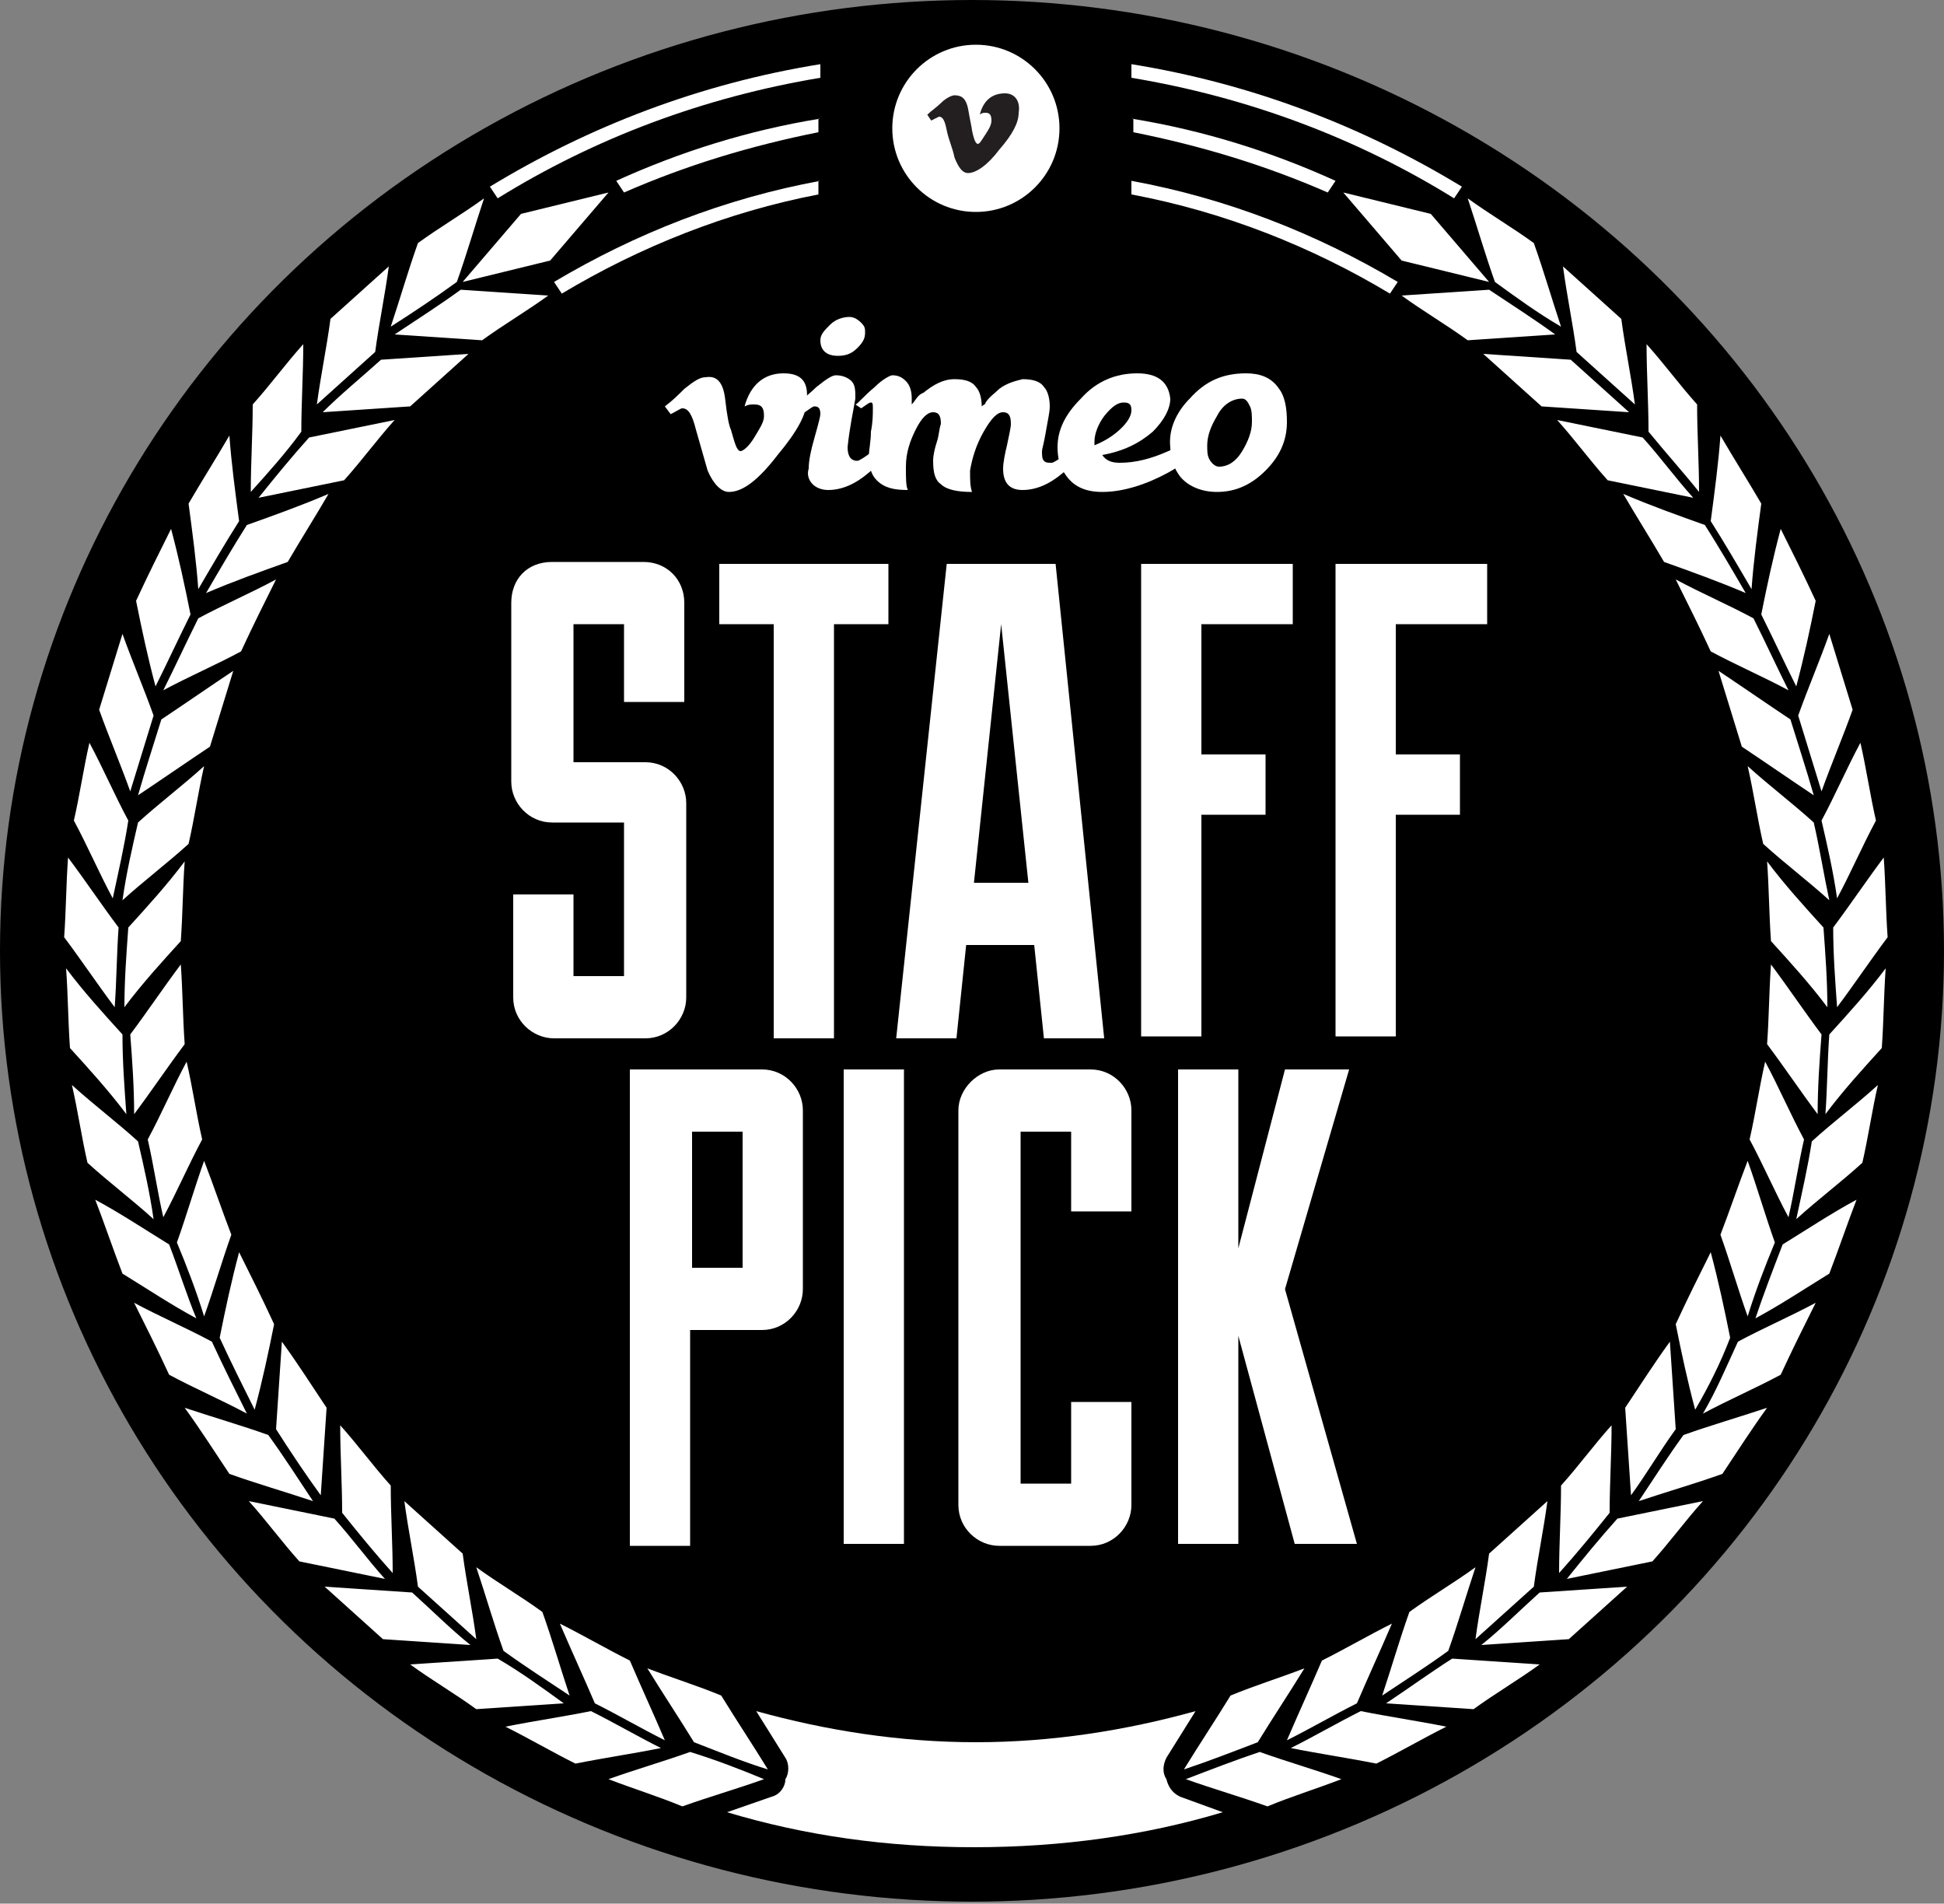 <svg viewBox="0 0 100 97.9" xmlns="http://www.w3.org/2000/svg"><rect x="0" y="0" width="100" height="97.9" fill="#808080" stroke="none"/><ellipse clip-rule="evenodd" cx="50" cy="48.9" fill-rule="evenodd" rx="50" ry="48.9"/><g fill="#fff"><path clip-rule="evenodd" d="m76.6 14.9-4.5.3c1.1.8 2.3 1.5 3.4 2.3l4.5-.3c-1.1-.8-2.2-1.5-3.4-2.3zm.3-.4c-.5-1.4-.9-2.8-1.4-4.3 1.1.8 2.3 1.5 3.4 2.3.5 1.4.9 2.8 1.4 4.3-1.2-.7-2.3-1.5-3.4-2.3zm3.9 4-4.5-.3 3 2.7 4.5.3zm.3-.4c-.2-1.5-.5-2.9-.7-4.4l3 2.7c.2 1.5.5 2.9.7 4.4zm3.4 4.4c-1.5-.3-2.9-.6-4.4-.9.9 1 1.7 2.1 2.6 3.1 1.5.3 2.9.6 4.4.9-.9-1-1.7-2.1-2.6-3.1zm.3-.3c0-1.5-.1-3-.1-4.5.9 1 1.7 2.1 2.6 3.1 0 1.5.1 3 .1 4.5-.8-1-1.7-2-2.6-3.1zm2.9 4.8c-1.4-.5-2.8-1-4.2-1.6.7 1.2 1.4 2.3 2.1 3.5 1.4.5 2.8 1 4.2 1.6-.7-1.2-1.4-2.4-2.1-3.5zm.3-.2c.2-1.5.4-3 .5-4.4.7 1.2 1.4 2.3 2.1 3.5-.2 1.5-.4 3-.5 4.4-.7-1.2-1.4-2.4-2.1-3.5zm2.2 5c-1.3-.7-2.7-1.3-4-2 .6 1.2 1.2 2.4 1.8 3.7 1.3.7 2.7 1.3 4 2-.6-1.2-1.2-2.5-1.8-3.7zm.4-.2c.3-1.5.6-2.9 1-4.4.6 1.2 1.2 2.4 1.8 3.7-.3 1.5-.6 2.9-1 4.4-.6-1.2-1.2-2.5-1.8-3.7zm1.5 5.4c-1.2-.8-2.5-1.7-3.7-2.5l1.2 3.9c1.2.8 2.5 1.7 3.7 2.5-.4-1.4-.8-2.6-1.2-3.9zm.4-.2c.5-1.4 1.1-2.8 1.6-4.2l1.2 3.9c-.5 1.4-1.1 2.8-1.6 4.2zm.8 5.5c-1.1-1-2.3-1.9-3.4-2.9.3 1.3.5 2.7.8 4 1.1 1 2.3 1.9 3.4 2.9-.3-1.4-.5-2.7-.8-4zm.4-.1c.7-1.3 1.3-2.7 2-4 .3 1.3.5 2.7.8 4-.7 1.3-1.3 2.7-2 4-.2-1.4-.5-2.7-.8-4zm.1 5.5c-1-1.1-2-2.2-2.9-3.4.1 1.4.1 2.7.2 4.1 1 1.1 2 2.2 2.9 3.4 0-1.4-.1-2.7-.2-4.1zm.5 0c.9-1.2 1.7-2.4 2.6-3.6.1 1.4.1 2.7.2 4.1-.9 1.2-1.7 2.4-2.6 3.6-.1-1.4-.2-2.7-.2-4.1zm-.6 5.5c-.9-1.2-1.7-2.4-2.6-3.6-.1 1.4-.1 2.7-.2 4.1.9 1.2 1.7 2.4 2.6 3.6 0-1.4.1-2.8.2-4.1zm.4 0c1-1.1 2-2.2 2.9-3.4-.1 1.4-.1 2.7-.2 4.1-1 1.1-2 2.2-2.9 3.4.1-1.4.1-2.7.2-4.1zm-1.3 5.4c-.7-1.3-1.3-2.7-2-4-.3 1.3-.5 2.7-.8 4 .7 1.3 1.3 2.7 2 4 .3-1.3.5-2.7.8-4zm.4.1c1.1-1 2.3-1.9 3.4-2.9-.3 1.3-.5 2.7-.8 4-1.1 1-2.3 1.9-3.4 2.9.3-1.4.6-2.7.8-4zm-1.9 5.2c-.5-1.4-.9-2.8-1.4-4.2-.5 1.3-.9 2.5-1.4 3.8.5 1.4.9 2.8 1.4 4.2.4-1.3.9-2.6 1.4-3.8zm.4.1c1.3-.8 2.5-1.6 3.8-2.3-.5 1.3-.9 2.5-1.4 3.8-1.3.8-2.5 1.6-3.8 2.3.4-1.2.9-2.5 1.4-3.8zm-2.7 4.8c-.3-1.5-.6-2.9-1-4.4-.6 1.2-1.2 2.4-1.8 3.7.3 1.5.6 2.9 1 4.4.7-1.2 1.3-2.4 1.8-3.7zm.4.2c1.3-.7 2.7-1.3 4-2-.6 1.2-1.2 2.4-1.8 3.7-1.3.7-2.7 1.3-4 2 .7-1.2 1.2-2.4 1.8-3.7zm-3.2 4.5-.3-4.5c-.8 1.1-1.5 2.2-2.3 3.4l.3 4.5c.8-1.1 1.5-2.3 2.3-3.4zm.4.3c1.4-.5 2.8-.9 4.3-1.4-.8 1.1-1.5 2.2-2.3 3.4-1.4.5-2.8.9-4.3 1.4.8-1.2 1.5-2.3 2.3-3.4zm-3.8 4c0-1.5.1-3 .1-4.5-.9 1-1.7 2.1-2.6 3.1 0 1.5-.1 3-.1 4.5.9-1 1.8-2.1 2.6-3.1zm.4.3c1.5-.3 2.9-.6 4.4-.9-.9 1-1.7 2.1-2.6 3.1-1.5.3-2.9.6-4.4.9.8-1 1.7-2.1 2.6-3.1zm-4.3 3.5c.2-1.5.5-2.9.7-4.4l-3 2.7c-.2 1.5-.5 2.9-.7 4.4zm.3.3 4.5-.3-3 2.7-4.5.3c1-.8 2-1.8 3-2.7zm-4.7 3c.5-1.4.9-2.8 1.4-4.3-1.1.8-2.3 1.5-3.4 2.3-.5 1.4-.9 2.8-1.4 4.3 1.2-.8 2.3-1.5 3.4-2.3zm.2.4 4.5.3c-1.1.8-2.3 1.5-3.4 2.3l-4.5-.3c1.2-.8 2.3-1.6 3.4-2.3zm-4.9 2.3c.6-1.4 1.2-2.7 1.8-4.1-1.2.6-2.4 1.3-3.6 1.9-.6 1.4-1.2 2.7-1.8 4.1 1.2-.6 2.4-1.3 3.6-1.9zm.2.4c1.5.3 2.9.5 4.4.8-1.2.6-2.4 1.3-3.6 1.9-1.5-.3-2.9-.5-4.4-.8 1.2-.6 2.4-1.3 3.6-1.9zm-5.3 1.6c.8-1.3 1.6-2.5 2.4-3.8-1.3.5-2.6.9-3.8 1.4-.8 1.3-1.6 2.5-2.4 3.8 1.2-.4 2.5-.9 3.8-1.4zm.1.5c1.4.5 2.8.9 4.2 1.4-1.3.5-2.6.9-3.8 1.4-1.4-.5-2.8-.9-4.2-1.4 1.3-.5 2.6-1 3.8-1.4zm7.3-76.7-3-3.5 4.5 1.1 3 3.5zm-13.9-7.3c3.7.6 7.2 1.7 10.5 3.2l-.4.6c-3.2-1.4-6.5-2.4-10-3.1v-.7zm0 3.2c4.9.9 9.5 2.7 13.7 5.2l-.4.6c-4-2.4-8.5-4.2-13.3-5.1zm0-6c6.2 1 11.9 3.2 17 6.3l-.4.6c-5-3.1-10.6-5.2-16.6-6.2zm-34.5 11.6 4.5.3c-1.1.8-2.3 1.5-3.4 2.3l-4.5-.3c1.2-.8 2.3-1.5 3.4-2.3zm-.2-.4c.5-1.4.9-2.8 1.4-4.3-1.1.8-2.3 1.5-3.4 2.3-.5 1.4-.9 2.8-1.4 4.3 1.1-.7 2.3-1.5 3.4-2.3zm-3.9 4 4.5-.3-3 2.7-4.5.3c.9-.9 2-1.8 3-2.7zm-.3-.4c.2-1.5.5-2.9.7-4.4l-3 2.7c-.2 1.5-.5 2.9-.7 4.4zm-3.4 4.4c1.5-.3 2.9-.6 4.4-.9-.9 1-1.7 2.1-2.6 3.1-1.5.3-2.9.6-4.4.9.8-1 1.7-2.1 2.6-3.1zm-.4-.3c0-1.5.1-3 .1-4.5-.9 1-1.7 2.1-2.6 3.1 0 1.5-.1 3-.1 4.5.9-1 1.8-2 2.6-3.1zm-2.8 4.8c1.4-.5 2.8-1 4.2-1.6-.7 1.2-1.4 2.3-2.1 3.5-1.4.5-2.8 1-4.2 1.6.7-1.2 1.4-2.4 2.1-3.5zm-.4-.2c-.2-1.5-.4-3-.5-4.4-.7 1.2-1.4 2.3-2.1 3.5.2 1.5.4 3 .5 4.4.7-1.2 1.4-2.4 2.1-3.5zm-2.1 5c1.3-.7 2.7-1.3 4-2-.6 1.2-1.2 2.4-1.8 3.7-1.3.7-2.7 1.3-4 2 .6-1.2 1.2-2.5 1.8-3.7zm-.4-.2c-.3-1.5-.6-2.9-1-4.4-.6 1.2-1.2 2.4-1.8 3.7.3 1.5.6 2.9 1 4.4.6-1.2 1.2-2.5 1.8-3.7zm-1.5 5.4c1.2-.8 2.5-1.7 3.7-2.5l-1.2 3.9c-1.2.8-2.5 1.7-3.7 2.5.4-1.4.8-2.6 1.2-3.9zm-.4-.2c-.5-1.4-1.1-2.8-1.6-4.2l-1.2 3.9c.5 1.4 1.1 2.8 1.6 4.2zm-.8 5.5c1.1-1 2.3-1.9 3.4-2.9-.3 1.3-.5 2.7-.8 4-1.1 1-2.3 1.9-3.4 2.9.2-1.4.5-2.7.8-4zm-.5-.1c-.7-1.3-1.3-2.7-2-4-.3 1.3-.5 2.7-.8 4 .7 1.3 1.3 2.7 2 4 .3-1.4.6-2.7.8-4zm0 5.5c1-1.1 2-2.2 2.9-3.4-.1 1.4-.1 2.7-.2 4.1-1 1.1-2 2.2-2.9 3.4 0-1.4.1-2.7.2-4.1zm-.5 0c-.9-1.2-1.7-2.4-2.6-3.6-.1 1.4-.1 2.7-.2 4.1.9 1.2 1.7 2.4 2.6 3.6.1-1.4.1-2.7.2-4.1zm.6 5.5c.9-1.2 1.7-2.4 2.6-3.6.1 1.4.1 2.7.2 4.1-.9 1.2-1.7 2.4-2.6 3.6 0-1.4-.1-2.8-.2-4.1zm-.4 0c-1-1.1-2-2.2-2.9-3.4.1 1.4.1 2.7.2 4.1 1 1.1 2 2.2 2.9 3.4-.1-1.4-.2-2.7-.2-4.1zm1.3 5.4c.7-1.3 1.3-2.7 2-4 .3 1.3.5 2.7.8 4-.7 1.3-1.3 2.7-2 4-.3-1.3-.5-2.7-.8-4zm-.5.1c-1.1-1-2.3-1.9-3.4-2.9.3 1.3.5 2.7.8 4 1.1 1 2.3 1.9 3.4 2.9-.2-1.4-.5-2.7-.8-4zm2 5.2c.5-1.4.9-2.8 1.4-4.2.5 1.3.9 2.5 1.4 3.8-.5 1.4-.9 2.8-1.4 4.2-.4-1.3-.9-2.6-1.4-3.8zm-.4.1c-1.3-.8-2.5-1.6-3.8-2.3.5 1.3.9 2.5 1.4 3.8 1.3.8 2.5 1.6 3.8 2.3-.5-1.2-.9-2.5-1.4-3.8zm2.6 4.8c.3-1.5.6-2.9 1-4.4.6 1.2 1.2 2.4 1.8 3.7-.3 1.5-.6 2.9-1 4.4-.6-1.2-1.2-2.4-1.8-3.7zm-.4.2c-1.3-.7-2.7-1.3-4-2 .6 1.2 1.2 2.4 1.8 3.7 1.3.7 2.7 1.3 4 2-.6-1.2-1.2-2.4-1.8-3.7zm3.3 4.5.3-4.5c.8 1.1 1.5 2.2 2.3 3.4l-.3 4.5c-.8-1.1-1.6-2.3-2.3-3.4zm-.4.3c-1.4-.5-2.8-.9-4.3-1.4.8 1.1 1.5 2.2 2.3 3.4 1.4.5 2.8.9 4.3 1.4-.8-1.2-1.5-2.3-2.3-3.4zm3.8 4c0-1.5-.1-3-.1-4.5.9 1 1.7 2.1 2.6 3.1 0 1.5.1 3 .1 4.5-.9-1-1.8-2.1-2.6-3.1zm-.4.3c-1.5-.3-2.9-.6-4.4-.9.9 1 1.7 2.1 2.6 3.1 1.5.3 2.9.6 4.4.9-.9-1-1.7-2.1-2.6-3.1zm4.3 3.5c-.2-1.5-.5-2.9-.7-4.4l3 2.7c.2 1.5.5 2.9.7 4.4zm-.3.3-4.5-.3 3 2.7 4.5.3c-1-.8-2-1.8-3-2.7zm4.7 3c-.5-1.4-.9-2.8-1.4-4.3 1.1.8 2.3 1.5 3.4 2.3.5 1.4.9 2.8 1.4 4.3-1.2-.8-2.3-1.5-3.4-2.3zm-.3.4-4.5.3c1.1.8 2.3 1.5 3.4 2.3l4.5-.3c-1.1-.8-2.2-1.6-3.4-2.3zm5 2.3c-.6-1.4-1.2-2.7-1.8-4.1 1.2.6 2.4 1.3 3.6 1.9.6 1.4 1.2 2.7 1.8 4.1-1.2-.6-2.4-1.3-3.6-1.9zm-.2.4c-1.5.3-2.9.5-4.4.8 1.2.6 2.4 1.3 3.6 1.9 1.5-.3 2.9-.5 4.4-.8-1.2-.6-2.4-1.3-3.6-1.9zm5.3 1.6c-.8-1.3-1.6-2.5-2.4-3.8 1.3.5 2.6.9 3.8 1.4.8 1.3 1.6 2.5 2.4 3.8-1.3-.4-2.5-.9-3.8-1.4zm-.2.5c-1.4.5-2.8.9-4.2 1.4 1.3.5 2.6.9 3.8 1.4 1.4-.5 2.8-.9 4.2-1.4-1.2-.5-2.5-1-3.8-1.4zm-7.2-76.7 3-3.5-4.5 1.1-3 3.5zm13.9-7.3c-3.7.6-7.2 1.7-10.5 3.2l.4.6c3.2-1.4 6.5-2.4 10-3.1v-.7zm0 3.2c-4.9.9-9.5 2.7-13.7 5.2l.4.6c4-2.4 8.5-4.2 13.2-5.1v-.7zm0-6c-6.2 1-11.9 3.2-17 6.3l.4.6c5-3.1 10.6-5.2 16.6-6.2v-.7z" fill-rule="evenodd"/><path d="m62.9 93.2c-4 1.2-8.3 1.8-12.8 1.8s-8.7-.6-12.7-1.8l2.3-.8c.4-.1.7-.5.7-.9.2-.3.2-.8 0-1.1l-1.5-2.4c3.6 1 7.4 1.6 11.3 1.6s7.7-.6 11.3-1.6l-1.5 2.4c-.2.4-.2.8 0 1.1.1.4.3.7.7.9z"/><path d="m29.5 46v4.2h2.6v-7.9h-3.7c-1.2 0-2.1-1-2.1-2.1v-9.2c0-1.2.8-2.1 2.1-2.1h4.7c1.2 0 2.1.9 2.1 2.1v5.1h-3.1v-4h-2.6v7.1h3.7c1.2 0 2.1 1 2.1 2.1v10c0 1.1-.9 2.1-2.1 2.1h-4.7c-1.1 0-2.1-.9-2.1-2.1v-5.3zm10.3-13.9h-2.8v-3.1h8.7v3.1h-2.8v21.3h-3.1zm13.4 16.5h-3.5l-.5 4.8h-3.1l2.6-24.4h5.6l2.5 24.4h-3.1zm-3.1-3.2h2.8l-1.4-13.3zm8.6 7.9v-24.3h7.8v3.1h-4.7v6.7h3.3v3.1h-3.3v11.4zm10 0v-24.3h7.8v3.1h-4.7v6.7h3.3v3.1h-3.3v11.4z"/><path d="m32.4 55h6.8c1.2 0 2.1 1 2.1 2.1v9.2c0 1.1-.9 2.1-2.1 2.1h-3.7v11.1h-3.1zm5.8 3.2h-2.6v7h2.6zm5.2-3.2h3.1v24.4h-3.1zm11.7 7.4v-4.2h-2.6v18.1h2.6v-4.2h3.1v5.3c0 1.1-.9 2.1-2.1 2.1h-4.7c-1.1 0-2.1-.9-2.1-2.1v-20.3c0-1.1 1-2.1 2.1-2.1h4.7c1.2 0 2.1 1 2.1 2.1v5.2h-3.1zm8.6-7.4v9.2l2.4-9.2h3.3l-3.3 11.3 3.7 13.1h-3.2l-2.9-10.7v10.7h-3.1v-24.4z"/><g><path d="m41.5 20.6c0 .7-.5 1.6-1.5 2.8-1 1.3-1.8 1.9-2.5 1.9-.4 0-.8-.4-1.1-1.1l-.6-2.1c-.2-.8-.4-1.1-.7-1.1-.1 0-.2.1-.6.3l-.3-.4c.4-.3.7-.6 1-.9.5-.4.8-.6 1.1-.6.6-.1.9.3 1 1.1.1.9.2 1.4.3 1.6.2.7.3 1.1.5 1.1.1 0 .4-.2.7-.7s.5-.8.5-1.1c0-.4-.1-.6-.5-.6-.2 0-.3 0-.5.1.3-1.1 1-1.7 2-1.7.9 0 1.3.4 1.2 1.4z"/><path d="m45.9 22.8c-.3.6-.7 1.1-1.2 1.5-.7.6-1.4.9-2.1.9-.3 0-.6-.1-.8-.3s-.3-.5-.2-.8c0-.4.1-.9.3-1.6s.3-1.1.3-1.2c0-.3-.1-.4-.3-.4-.1 0-.2.1-.5.3l-.4-.4c.3-.3.7-.6 1-.9.5-.4.8-.6 1-.6.3 0 .6.1.8.3s.2.5.2.9c-.1.6-.3 1.5-.4 2.5 0 .5.2.7.5.7.1 0 .4-.2.8-.5.3-.3.6-.5.8-.7zm-1.4-5.7c0 .3-.1.5-.4.8s-.6.4-1 .4c-.6 0-.9-.3-.9-.8 0-.3.2-.5.5-.8s.7-.4 1-.4c.2 0 .4.1.6.3s.2.3.2.5z"/><path d="m55.9 22.8c-.3.6-.7 1.1-1.2 1.5-.7.6-1.4.9-2.1.9s-1-.4-1-1.1c0-.3.1-.8.2-1.2.1-.5.2-.9.2-1.1 0-.4-.1-.6-.4-.6s-.6.3-1 1-.6 1.4-.7 2c0 .5 0 .8.1 1.1-.7 0-1.3-.1-1.6-.4-.3-.2-.4-.6-.4-1.2 0-.3.1-.7.2-1s.1-.6.2-.9c0-.4-.1-.6-.4-.6s-.6.3-.9.9-.5 1.2-.5 1.9c0 .6 0 1 .1 1.2-.7 0-1.2-.1-1.6-.5-.3-.3-.4-.7-.4-1.3 0-.3.1-.7.1-1.2.1-.5.1-.9.1-1.2 0-.2 0-.3-.1-.3s-.2.1-.5.3l-.3-.2c.1 0 .4-.4 1-.9.4-.4.8-.6.9-.6.3 0 .5.1.7.3s.3.5.3.9v.3c.2-.2.3-.5.6-.6.5-.4 1-.7 1.6-.7.5 0 .9.1 1.1.4.2.2.3.6.3 1 .1-.1.2-.1.2-.2.2-.3.5-.5.7-.7.4-.3.8-.4 1.2-.5.5 0 .9.1 1.1.4.2.2.3.6.3 1 0 .3-.1.7-.2 1.3s-.2.9-.2 1c0 .2 0 .4.1.5s.2.1.4.1c.1 0 .4-.2.8-.5.3-.3.6-.5.8-.7z"/><path d="m61.9 22.8c-.3.5-.9 1-1.8 1.5-1.1.6-2.3 1-3.4 1-.9 0-1.5-.3-1.9-.9-.3-.4-.4-.9-.4-1.4 0-.9.4-1.7 1.2-2.5.8-.9 1.8-1.3 2.9-1.3 1 0 1.6.4 1.7 1.3 0 .5-.3 1.1-.9 1.7-.7.6-1.5 1-2.6 1.2.2.3.5.4.9.4.8 0 1.6-.2 2.5-.6.7-.3 1.2-.6 1.5-.9zm-3.7-1.7c0-.3-.1-.4-.4-.4s-.6.2-1 .7c-.3.4-.5.9-.5 1.3v.2c.5-.2 1-.5 1.4-.9s.5-.7.5-.9z"/><path d="m66.2 21.7c0 1-.4 1.8-1.1 2.5s-1.5 1.1-2.5 1.1c-.8 0-1.5-.3-1.9-.8-.3-.4-.5-.9-.5-1.5-.1-.9.3-1.8 1-2.5.8-.9 1.7-1.3 2.9-1.3.7 0 1.3.2 1.7.8.3.4.4 1 .4 1.7zm-1.8 0c0-.3 0-.6-.1-.8s-.2-.4-.4-.4c-.5 0-1 .3-1.3.9-.3.5-.5 1-.5 1.5 0 .3 0 .5.1.7s.3.4.5.4c.5 0 .9-.3 1.2-.8s.5-1 .5-1.5z"/></g><circle cx="50.2" cy="6.6" r="4.3"/></g><path d="m52.4 5.8c0 .5-.3 1.1-1 1.9-.6.8-1.2 1.2-1.6 1.2-.3 0-.5-.3-.7-.8-.1-.5-.3-.9-.4-1.4s-.2-.7-.4-.7l-.4.2-.2-.3c.2-.2.5-.4.7-.6.3-.3.6-.4.7-.4.4 0 .6.2.7.7.1.6.2 1 .2 1.1.1.5.2.7.3.7s.2-.2.4-.5.3-.5.3-.7c0-.3-.1-.4-.3-.4-.1 0-.2 0-.3.1.2-.8.7-1.1 1.3-1.1.5 0 .8.4.7 1z" fill="#231f20"/></svg>